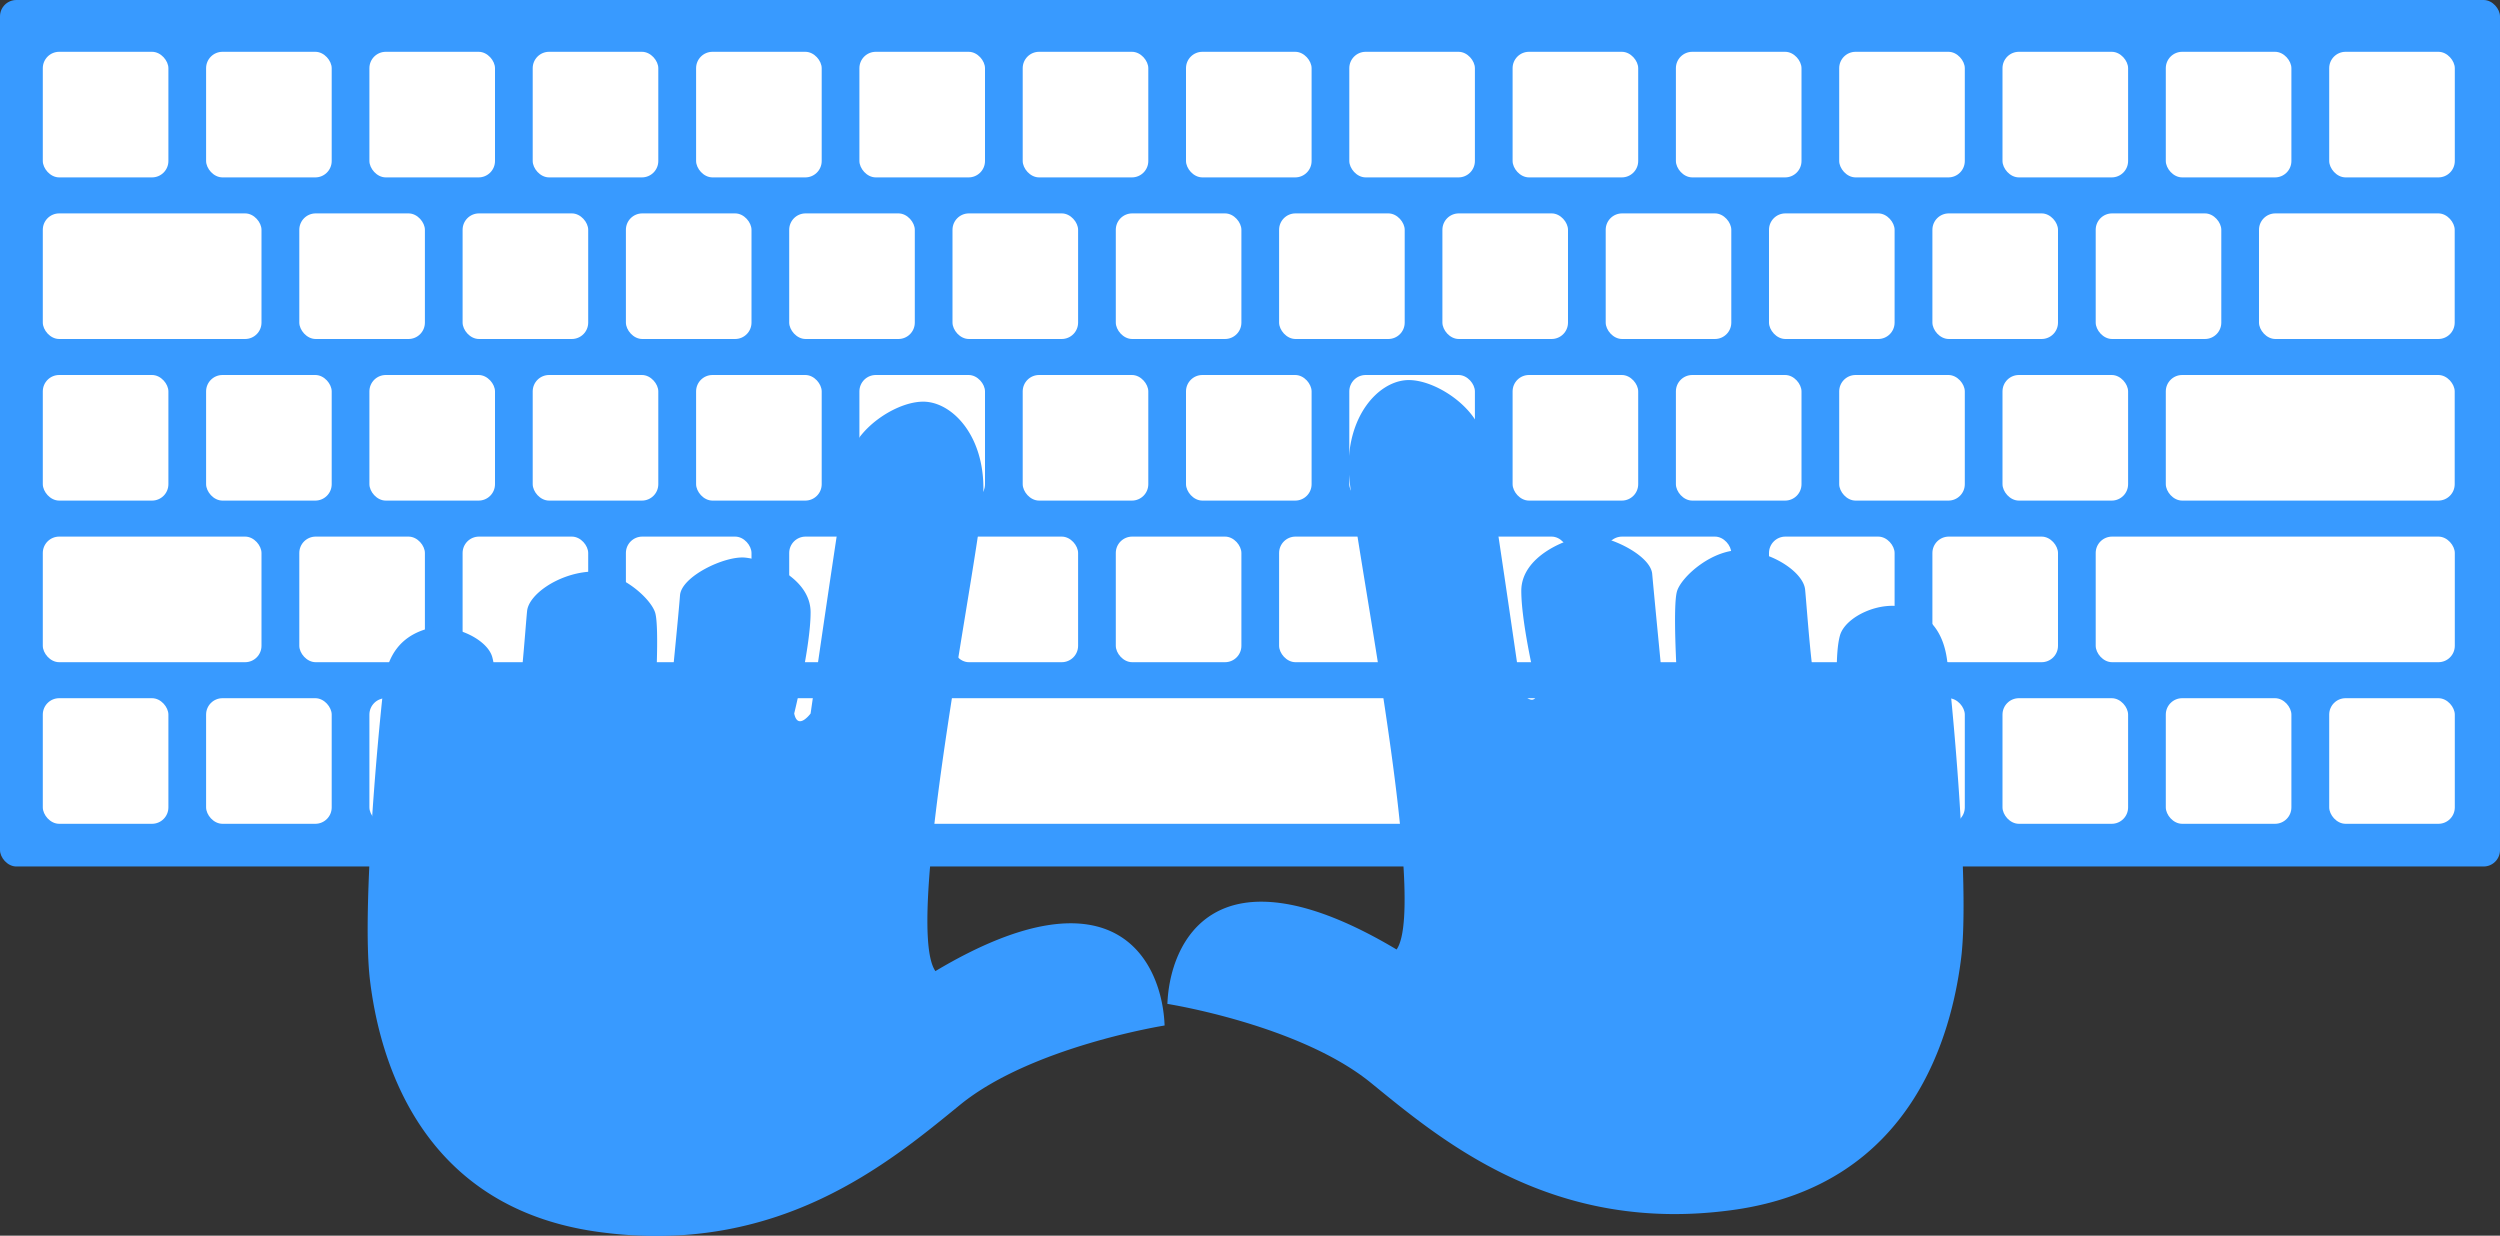 <svg xmlns="http://www.w3.org/2000/svg" id="Layer_1" data-name="Layer 1" viewBox="0 0 250 123.57"><rect x="0" y="0" width="250" height="123.57" fill="#333333" stroke="none"/><defs><style>.cls-1{fill:#389aff;}.cls-2{fill:#fff;}</style></defs><title>hands</title><rect class="cls-1" width="250" height="86.65" rx="1.64" ry="1.64"/><rect class="cls-2" x="4.28" y="5.18" width="12.56" height="12.56" rx="1.64" ry="1.64"/><rect class="cls-2" x="20.61" y="5.18" width="12.56" height="12.56" rx="1.64" ry="1.64"/><rect class="cls-2" x="36.94" y="5.18" width="12.56" height="12.56" rx="1.64" ry="1.64"/><rect class="cls-2" x="53.27" y="5.18" width="12.56" height="12.56" rx="1.64" ry="1.64"/><rect class="cls-2" x="69.61" y="5.18" width="12.56" height="12.56" rx="1.64" ry="1.64"/><rect class="cls-2" x="85.94" y="5.18" width="12.56" height="12.56" rx="1.64" ry="1.64"/><rect class="cls-2" x="102.27" y="5.18" width="12.56" height="12.56" rx="1.64" ry="1.64"/><rect class="cls-2" x="118.6" y="5.18" width="12.56" height="12.56" rx="1.64" ry="1.64"/><rect class="cls-2" x="134.93" y="5.18" width="12.56" height="12.56" rx="1.64" ry="1.64"/><rect class="cls-2" x="151.26" y="5.18" width="12.56" height="12.56" rx="1.64" ry="1.64"/><rect class="cls-2" x="167.59" y="5.18" width="12.56" height="12.56" rx="1.64" ry="1.64"/><rect class="cls-2" x="183.92" y="5.18" width="12.56" height="12.56" rx="1.64" ry="1.64"/><rect class="cls-2" x="200.25" y="5.18" width="12.56" height="12.56" rx="1.64" ry="1.64"/><rect class="cls-2" x="216.58" y="5.18" width="12.56" height="12.56" rx="1.64" ry="1.64"/><rect class="cls-2" x="232.92" y="5.18" width="12.56" height="12.56" rx="1.64" ry="1.64"/><rect class="cls-2" x="4.28" y="21.34" width="21.87" height="12.56" rx="1.64" ry="1.64"/><rect class="cls-2" x="29.93" y="21.34" width="12.56" height="12.56" rx="1.64" ry="1.64"/><rect class="cls-2" x="46.26" y="21.34" width="12.56" height="12.56" rx="1.64" ry="1.64"/><rect class="cls-2" x="62.59" y="21.34" width="12.56" height="12.56" rx="1.64" ry="1.64"/><rect class="cls-2" x="78.92" y="21.34" width="12.56" height="12.56" rx="1.64" ry="1.64"/><rect class="cls-2" x="95.25" y="21.34" width="12.56" height="12.56" rx="1.64" ry="1.64"/><rect class="cls-2" x="111.58" y="21.34" width="12.56" height="12.56" rx="1.64" ry="1.64"/><rect class="cls-2" x="127.91" y="21.34" width="12.56" height="12.56" rx="1.64" ry="1.64"/><rect class="cls-2" x="144.24" y="21.34" width="12.56" height="12.56" rx="1.64" ry="1.64"/><rect class="cls-2" x="160.57" y="21.34" width="12.56" height="12.56" rx="1.64" ry="1.64"/><rect class="cls-2" x="176.9" y="21.34" width="12.56" height="12.56" rx="1.64" ry="1.64"/><rect class="cls-2" x="193.24" y="21.34" width="12.56" height="12.56" rx="1.64" ry="1.64"/><rect class="cls-2" x="209.57" y="21.34" width="12.56" height="12.56" rx="1.64" ry="1.64"/><rect class="cls-2" x="225.9" y="21.34" width="19.57" height="12.56" rx="1.64" ry="1.64"/><rect class="cls-2" x="4.28" y="37.5" width="12.56" height="12.56" rx="1.64" ry="1.64"/><rect class="cls-2" x="20.61" y="37.5" width="12.56" height="12.56" rx="1.64" ry="1.64"/><rect class="cls-2" x="36.94" y="37.5" width="12.56" height="12.56" rx="1.64" ry="1.64"/><rect class="cls-2" x="53.27" y="37.5" width="12.56" height="12.56" rx="1.64" ry="1.64"/><rect class="cls-2" x="69.61" y="37.5" width="12.56" height="12.56" rx="1.64" ry="1.64"/><rect class="cls-2" x="85.94" y="37.5" width="12.56" height="12.56" rx="1.64" ry="1.64"/><rect class="cls-2" x="102.27" y="37.5" width="12.56" height="12.56" rx="1.64" ry="1.64"/><rect class="cls-2" x="118.6" y="37.5" width="12.56" height="12.56" rx="1.64" ry="1.64"/><rect class="cls-2" x="134.93" y="37.5" width="12.56" height="12.56" rx="1.64" ry="1.64"/><rect class="cls-2" x="151.26" y="37.5" width="12.56" height="12.56" rx="1.64" ry="1.64"/><rect class="cls-2" x="167.59" y="37.5" width="12.56" height="12.56" rx="1.64" ry="1.64"/><rect class="cls-2" x="183.92" y="37.5" width="12.56" height="12.56" rx="1.64" ry="1.64"/><rect class="cls-2" x="200.25" y="37.5" width="12.56" height="12.56" rx="1.64" ry="1.64"/><rect class="cls-2" x="216.58" y="37.5" width="28.89" height="12.56" rx="1.64" ry="1.64"/><rect class="cls-2" x="4.28" y="53.66" width="21.87" height="12.56" rx="1.64" ry="1.64"/><rect class="cls-2" x="29.93" y="53.66" width="12.56" height="12.56" rx="1.64" ry="1.64"/><rect class="cls-2" x="46.26" y="53.66" width="12.56" height="12.56" rx="1.64" ry="1.64"/><rect class="cls-2" x="62.59" y="53.66" width="12.56" height="12.56" rx="1.64" ry="1.64"/><rect class="cls-2" x="78.92" y="53.66" width="12.56" height="12.56" rx="1.64" ry="1.64"/><rect class="cls-2" x="95.25" y="53.66" width="12.56" height="12.56" rx="1.64" ry="1.64"/><rect class="cls-2" x="111.58" y="53.66" width="12.56" height="12.56" rx="1.64" ry="1.64"/><rect class="cls-2" x="127.91" y="53.66" width="12.56" height="12.56" rx="1.64" ry="1.64"/><rect class="cls-2" x="144.24" y="53.66" width="12.56" height="12.56" rx="1.64" ry="1.64"/><rect class="cls-2" x="160.57" y="53.66" width="12.56" height="12.56" rx="1.64" ry="1.64"/><rect class="cls-2" x="176.9" y="53.66" width="12.56" height="12.56" rx="1.64" ry="1.64"/><rect class="cls-2" x="193.24" y="53.66" width="12.56" height="12.56" rx="1.64" ry="1.64"/><rect class="cls-2" x="209.57" y="53.66" width="35.91" height="12.56" rx="1.64" ry="1.64"/><rect class="cls-2" x="4.28" y="69.82" width="12.56" height="12.56" rx="1.64" ry="1.64"/><rect class="cls-2" x="20.61" y="69.82" width="12.56" height="12.56" rx="1.64" ry="1.64"/><rect class="cls-2" x="36.94" y="69.82" width="12.56" height="12.56" rx="1.64" ry="1.64"/><rect class="cls-2" x="53.27" y="69.82" width="12.56" height="12.56" rx="1.64" ry="1.64"/><rect class="cls-2" x="69.61" y="69.82" width="94.21" height="12.56" rx="1.64" ry="1.64"/><rect class="cls-2" x="167.59" y="69.82" width="12.56" height="12.56" rx="1.64" ry="1.64"/><rect class="cls-2" x="183.92" y="69.82" width="12.56" height="12.56" rx="1.64" ry="1.64"/><rect class="cls-2" x="200.25" y="69.82" width="12.56" height="12.56" rx="1.64" ry="1.64"/><rect class="cls-2" x="216.58" y="69.82" width="12.56" height="12.56" rx="1.64" ry="1.64"/><rect class="cls-2" x="232.92" y="69.82" width="12.56" height="12.56" rx="1.64" ry="1.64"/><path class="cls-1" d="M116.74,112.35c.22-6.08,4.69-16.31,22.92-5.44,3.33-4.78-4.8-43.17-4.8-48.29s2.88-8.32,5.6-8.63,7.19,2.56,7.83,5.76,3.84,25.41,3.84,25.41,1.28,1.74,1.64,0c0,0-1.64-6.66-1.64-10.12s4.55-5.28,6.56-5.47,6.36,1.86,6.53,3.78,1,10.46,1,10.46a1,1,0,0,0,1.48-.09s-.44-7.15,0-8.63,3.66-4.36,6.71-4.1,5.93,2.27,6.1,3.92.7,9.67,1.22,10.24,1.39,1.26,1.74.48,0-4.18.52-6.1,4.1-3.57,6.62-2.79,3.75,2.61,4.1,5.23,2.33,22.43,1.4,29.84-4.76,22.63-22.76,25.14-29.11-6.88-36.25-12.7S116.74,112.35,116.74,112.35Z" transform="translate(0 -11.96)"/><path class="cls-1" d="M116.46,114.51c-.22-6.08-4.69-16.31-22.92-5.44-3.33-4.78,4.8-43.17,4.8-48.29s-2.88-8.32-5.6-8.63S85.54,54.7,84.9,57.9s-3.84,25.41-3.84,25.41-1.28,1.74-1.64,0c0,0,1.64-6.66,1.64-10.12s-4.55-5.28-6.56-5.47S68.14,69.59,68,71.5s-1,10.46-1,10.46a1,1,0,0,1-1.48-.09s.44-7.15,0-8.63-3.66-4.36-6.71-4.1-5.93,2.27-6.1,3.92-.7,9.67-1.22,10.24-1.39,1.26-1.74.48,0-4.18-.52-6.1S45,74.12,42.52,74.9s-3.75,2.61-4.1,5.23S36.1,102.56,37,110s4.76,22.63,22.76,25.14,29.11-6.88,36.25-12.7S116.46,114.51,116.46,114.51Z" transform="translate(0 -11.96)"/></svg>